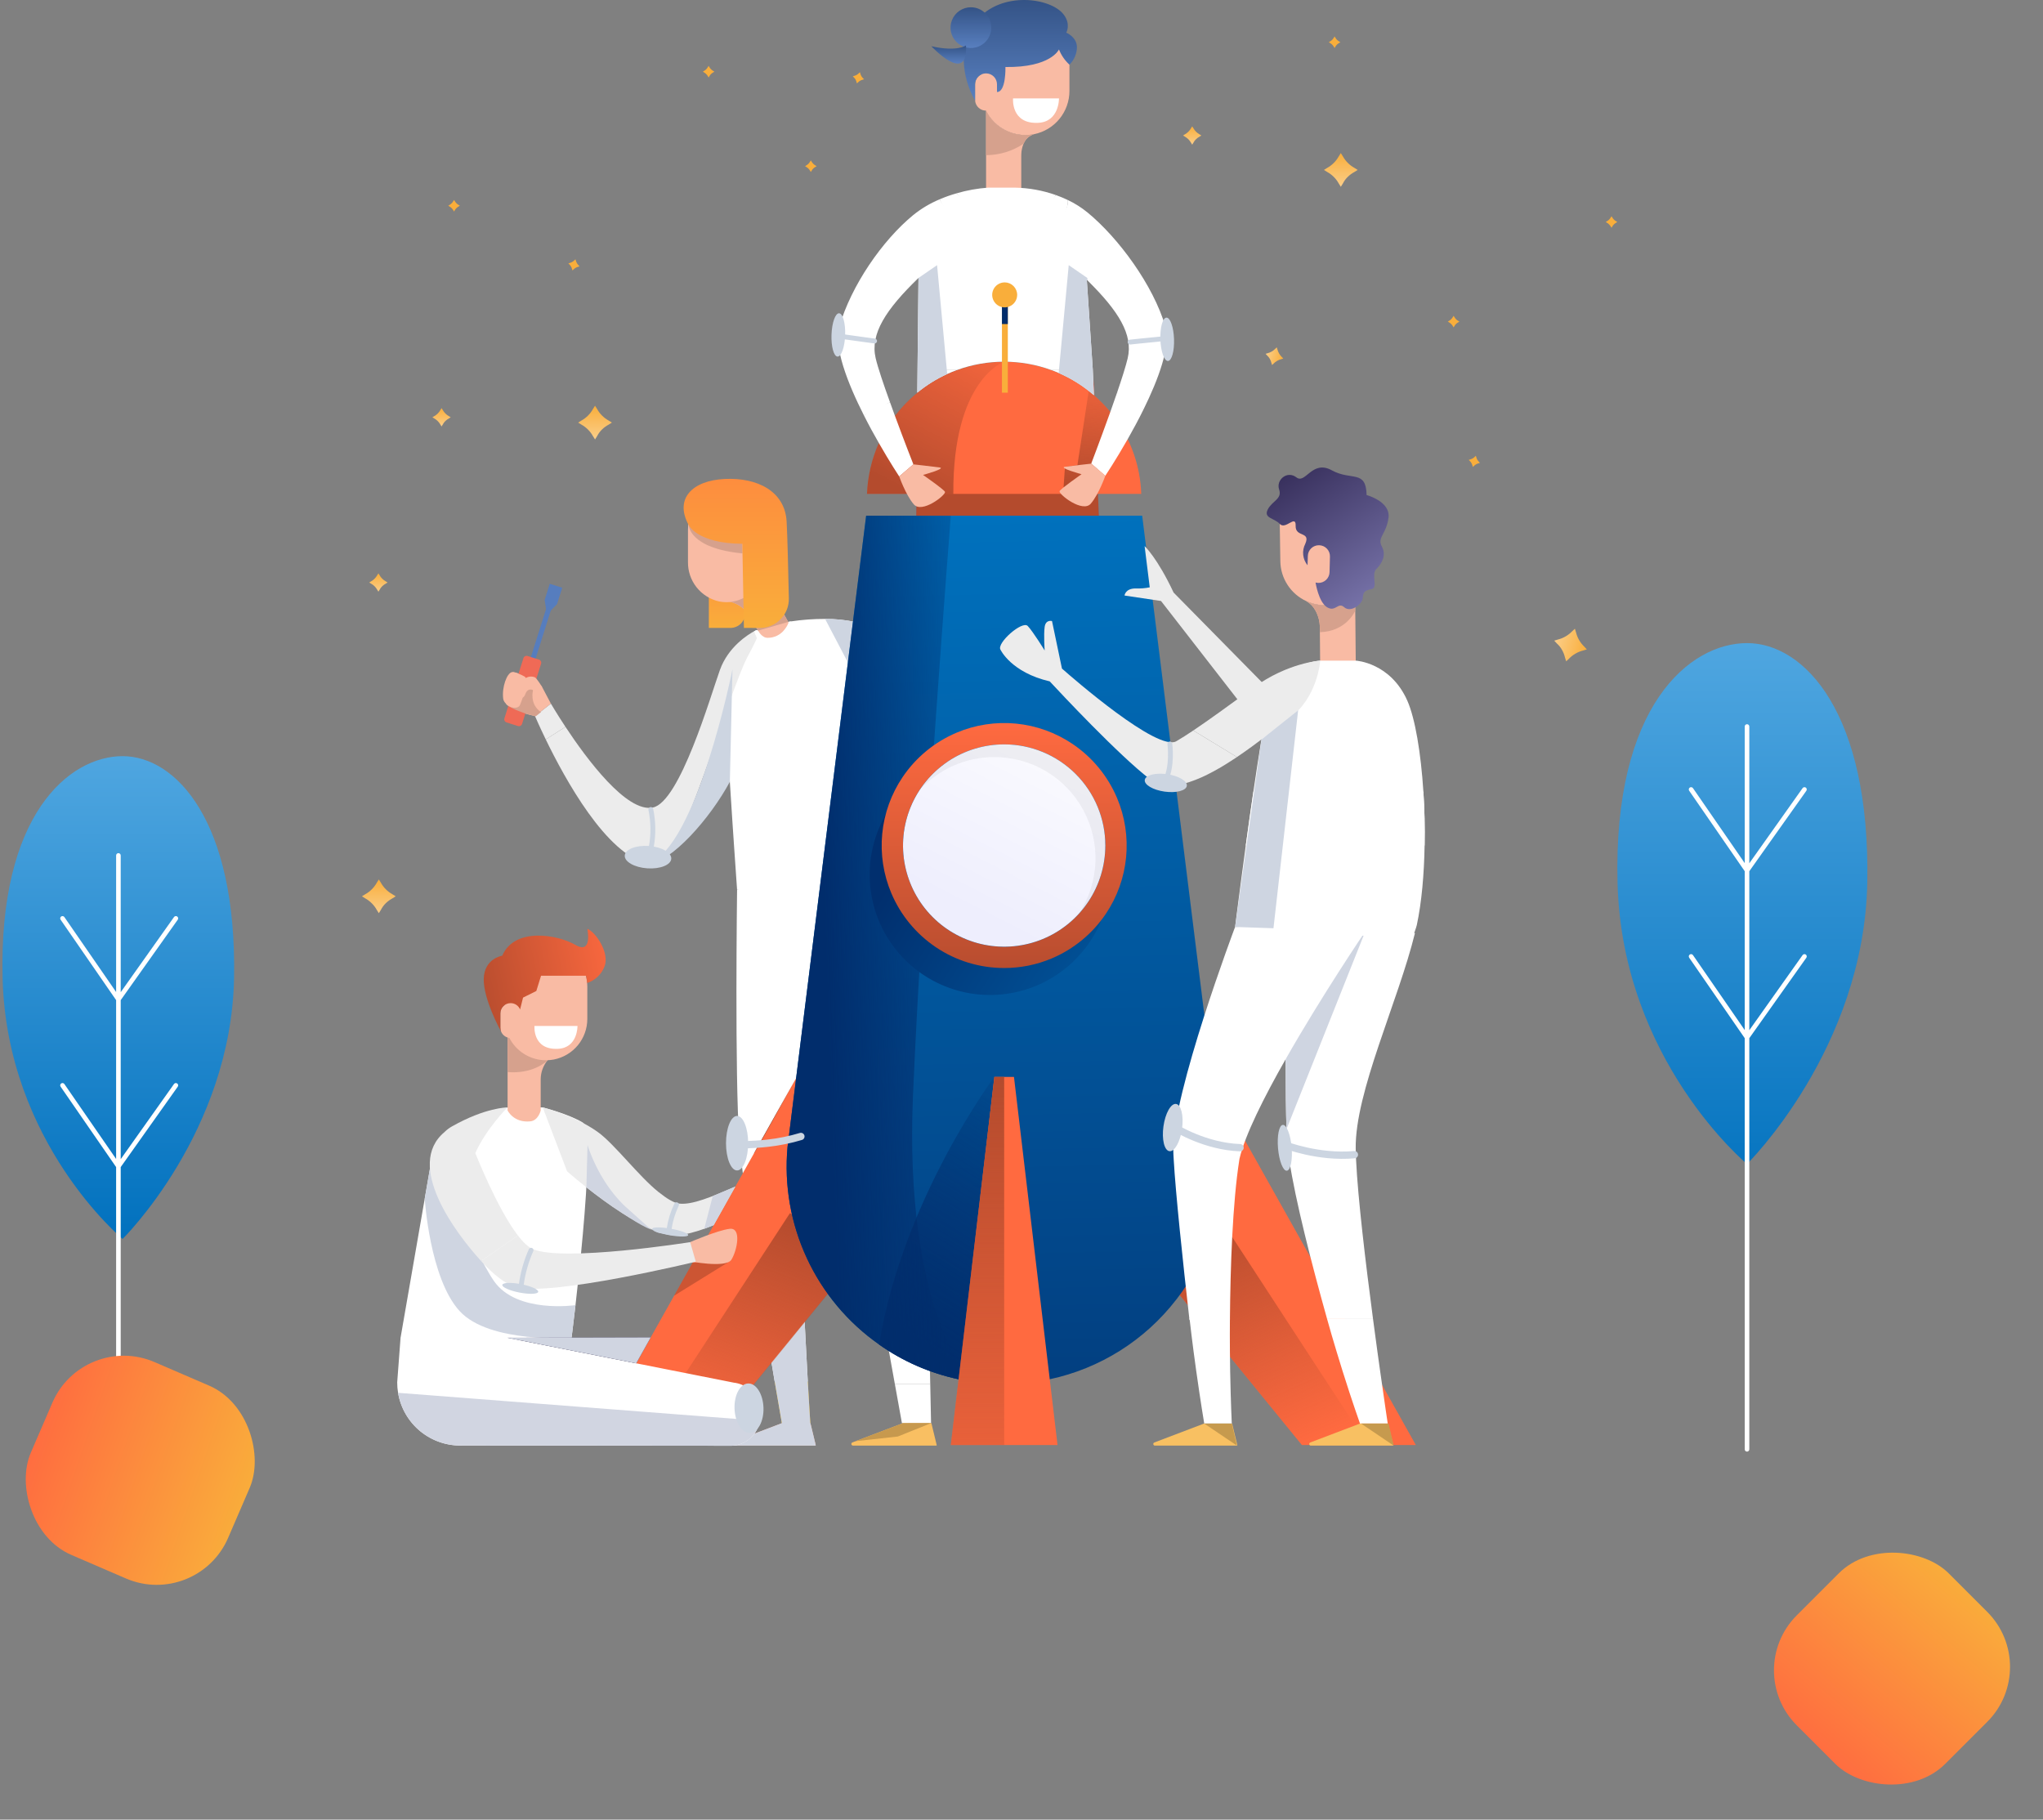 <?xml version="1.0" encoding="UTF-8"?> <svg xmlns="http://www.w3.org/2000/svg" width="841" height="749" viewBox="0 0 841 749" fill="none"><rect x="0" y="0" width="841" height="749" fill="#808080" stroke="none"/><path d="M50.464 509.979C50.464 509.979 2.829 470.452 1.075 402.832C-0.678 335.212 28.546 311.254 50.464 311.254C72.382 311.254 97.538 337.924 96.347 402.604C95.176 466.059 50.464 509.979 50.464 509.979" fill="url(#paint0_linear_107_288)"></path><path d="M455.006 275.492L376.621 273.322L377.612 161.636C382.476 157.641 387.979 154.494 393.89 152.328H432.79C439.203 154.681 445.133 158.181 450.29 162.659L451.24 185.434L451.544 192.875L455.006 275.492Z" fill="#567DBE"></path><path d="M455.006 275.492L376.621 273.322L377.612 161.636C382.476 157.641 387.979 154.494 393.89 152.328H432.79C439.203 154.681 445.133 158.181 450.29 162.659L451.24 185.434L451.544 192.875L455.006 275.492Z" fill="#B44B2D"></path><path d="M469.8 203.294H356.895C357.349 191.488 361.492 180.121 368.74 170.791C375.988 161.461 385.977 154.636 397.304 151.276C408.631 147.916 420.726 148.189 431.889 152.058C443.053 155.926 452.723 163.195 459.542 172.844C465.849 181.781 469.414 192.362 469.8 203.294" fill="#FF6A40"></path><path d="M377.59 161.654L377.697 152.328L377.607 161.636L377.59 161.654Z" fill="#EF6A56"></path><path opacity="0.294" d="M413.348 148.885C413.348 148.885 392.151 156.076 392.438 203.294H356.895C357.444 188.685 363.631 174.858 374.157 164.713C384.683 154.569 398.729 148.896 413.348 148.885" fill="url(#paint1_linear_107_288)"></path><path d="M450.558 162.891C450.468 162.82 450.378 162.731 450.288 162.658L449.857 152.455L450.558 162.891Z" fill="#EF6A56"></path><path d="M459.543 172.844L447.923 203.294L447.581 204.194L445.107 203.294L437.809 200.64L438.4 192.14L443.511 191.494L448.174 160.918C452.526 164.316 456.357 168.334 459.543 172.844" fill="url(#paint2_linear_107_288)"></path><path d="M470.715 168.558C468.582 172.898 466.322 177.059 464.206 180.788C459.219 189.539 455.005 195.834 455.005 195.834L451.544 192.875L449.194 190.849C449.194 190.849 450.005 188.75 451.239 185.433C452.746 181.416 454.897 175.587 457.049 169.597C458 166.944 458.951 164.236 459.829 161.654L465.889 163.697L470.715 168.558Z" fill="white"></path><path d="M375.989 191.136L370.161 196.121C370.161 196.121 366.398 190.436 361.773 182.348C359.8 178.926 357.684 175.054 355.639 170.997L359.836 167.987L366.381 165.599C367.045 167.464 367.726 169.329 368.407 171.176C372.245 181.628 375.989 191.136 375.989 191.136Z" fill="white"></path><path d="M470.714 168.558L459.829 161.651C461.802 155.876 463.469 150.64 464.223 147.431C466.5 137.71 460.421 127.992 447.672 115.439C447.581 115.367 447.473 115.259 447.384 115.169L449.86 152.325H432.786C420.226 147.733 406.446 147.733 393.886 152.325H377.696L378.091 114.415C364.605 127.472 358.132 137.442 360.463 147.43C361.378 151.34 363.745 158.333 366.381 165.596L355.638 170.993C348.986 157.851 343.068 142.789 345.506 134.432C350.456 117.431 363.226 98.943 375.975 88.488C379.259 85.844 382.899 83.677 386.788 82.05C386.788 82.05 393.173 95.571 417.83 94.674C436.229 94.012 439.995 86.228 439.583 82.338C442.489 83.719 445.216 85.447 447.706 87.485C460.438 97.939 474.767 117.433 479.734 134.434C482.03 142.324 476.883 156.078 470.714 168.561" fill="white"></path><path d="M379.973 195.495C379.973 195.495 389.634 192.831 386.785 192.425C383.936 192.019 375.985 191.141 375.985 191.141L370.171 196.115C370.171 196.115 372.782 203.611 376.13 207.576C379.478 211.54 389.261 203.868 389.015 202.501C388.865 201.668 379.973 195.495 379.973 195.495Z" fill="#F9BBA4"></path><path d="M393.89 152.328C392.545 152.831 391.217 153.368 389.909 153.961C385.491 155.973 381.356 158.553 377.606 161.636L377.696 152.328H393.89Z" fill="white"></path><path d="M450.289 162.659C445.957 158.903 441.077 155.831 435.817 153.549C434.831 153.1 433.809 152.706 432.786 152.328H449.858V152.454L450.289 162.659Z" fill="white"></path><path d="M445.21 195.208C445.21 195.208 435.549 192.545 438.399 192.138C441.249 191.731 449.198 190.854 449.198 190.854L455.013 195.827C455.013 195.827 452.401 203.323 449.053 207.289C445.706 211.254 435.92 203.581 436.169 202.214C436.319 201.381 445.21 195.208 445.21 195.208" fill="#F9BBA4"></path><path d="M405.915 45.653V77.846C405.915 77.846 411.849 82.312 417.351 82.037C420.621 81.88 420.406 77.846 420.406 77.846V64.314C420.406 64.002 420.406 63.669 420.426 63.375C420.479 61.928 420.791 60.502 421.346 59.164H421.366C421.728 58.235 422.297 57.401 423.031 56.725C423.764 56.05 424.642 55.551 425.598 55.267L425.617 55.247C424.455 55.468 423.275 55.58 422.093 55.58C418.749 55.586 415.469 54.665 412.616 52.92C409.764 51.175 407.451 48.673 405.935 45.693C405.935 45.673 405.915 45.673 405.915 45.653Z" fill="#F9BBA4"></path><path d="M403.945 22.99V37.45C403.946 39.833 404.416 42.192 405.328 44.394C406.241 46.595 407.578 48.594 409.264 50.278C410.949 51.962 412.95 53.298 415.152 54.208C417.354 55.118 419.714 55.586 422.097 55.584C423.278 55.584 424.456 55.471 425.616 55.246C429.735 54.428 433.442 52.208 436.108 48.963C438.773 45.718 440.231 41.65 440.234 37.45V22.99C440.234 18.177 438.322 13.562 434.92 10.16C431.517 6.757 426.902 4.845 422.09 4.845C417.278 4.845 412.662 6.757 409.26 10.16C405.857 13.562 403.945 18.177 403.945 22.99" fill="#F9BBA4"></path><path d="M435.93 40.504H417.021C417.021 40.504 416.057 51.057 427.291 50.565C436.114 50.178 435.93 40.504 435.93 40.504Z" fill="white"></path><path d="M410.409 34.712V41.035C410.411 42.226 409.94 43.369 409.1 44.214C408.26 45.058 407.119 45.534 405.928 45.537H405.892C404.775 45.54 403.697 45.127 402.868 44.378C402.04 43.63 401.519 42.599 401.408 41.488C401.393 41.337 401.386 41.184 401.389 41.032V34.712C401.389 34.12 401.505 33.535 401.731 32.988C401.957 32.442 402.288 31.945 402.707 31.527C403.125 31.108 403.621 30.777 404.168 30.551C404.715 30.325 405.3 30.209 405.892 30.21H405.928C407.119 30.213 408.26 30.689 409.1 31.533C409.94 32.377 410.411 33.521 410.409 34.712Z" fill="#F9BBA4"></path><path d="M443.334 19.387C443.288 22.11 442.177 24.707 440.239 26.621C438.34 24.891 436.865 22.747 435.929 20.356C435.929 20.356 432.646 27.838 413.886 27.59C413.886 27.59 414.192 37.872 410.41 37.882V34.71C410.412 33.519 409.942 32.375 409.101 31.531C408.261 30.687 407.12 30.211 405.928 30.208H405.89C405.299 30.207 404.713 30.323 404.167 30.549C403.62 30.775 403.123 31.107 402.705 31.525C402.287 31.943 401.955 32.44 401.729 32.986C401.503 33.533 401.387 34.119 401.388 34.71V41.032C401.385 41.184 401.392 41.337 401.408 41.488C396.053 32.124 394.042 18.133 402.092 8.374C412.118 -3.759 432.53 -1.025 437.862 5.982C440.938 10.007 438.925 13.463 438.925 13.463C438.925 13.463 443.198 15.114 443.33 19.387" fill="url(#paint3_linear_107_288)"></path><path d="M408.057 11.38C408.057 13.039 407.565 14.66 406.644 16.039C405.722 17.418 404.413 18.493 402.88 19.128C401.348 19.763 399.662 19.929 398.035 19.605C396.408 19.282 394.914 18.483 393.741 17.31C392.569 16.137 391.77 14.643 391.446 13.016C391.123 11.39 391.289 9.703 391.924 8.171C392.558 6.639 393.633 5.329 395.012 4.408C396.391 3.486 398.013 2.994 399.671 2.994C401.895 2.994 404.028 3.878 405.601 5.45C407.174 7.023 408.057 9.156 408.057 11.38Z" fill="url(#paint4_linear_107_288)"></path><path d="M397.646 18.698C397.646 18.698 394.085 21.442 383.396 19.044C383.396 19.044 398.534 35.316 397.646 18.698Z" fill="url(#paint5_linear_107_288)"></path><path d="M405.915 45.653V63.865C411.409 63.852 416.778 62.217 421.346 59.165H421.366C421.728 58.236 422.297 57.402 423.031 56.726C423.764 56.051 424.642 55.552 425.598 55.268L425.617 55.248C424.455 55.469 423.275 55.581 422.093 55.581C418.749 55.587 415.469 54.666 412.616 52.92C409.764 51.175 407.451 48.673 405.935 45.693C405.935 45.673 405.915 45.673 405.915 45.653Z" fill="#D6A18D"></path><path d="M417.825 97.383C393.167 98.28 386.789 82.05 386.789 82.05C389.069 81.07 391.411 80.243 393.801 79.575C393.801 79.575 400.239 87.171 415.772 87.171C431.305 87.171 434.598 80.275 434.598 80.275C436.295 80.871 437.959 81.56 439.583 82.337C439.995 86.228 436.224 96.72 417.825 97.384" fill="white"></path><path d="M434.598 80.274C434.598 80.274 431.298 88.972 415.772 88.972C400.246 88.972 393.801 79.575 393.801 79.575L393.818 79.557C398.029 78.334 402.356 77.559 406.73 77.243L417.957 77.243C423.63 77.364 429.247 78.388 434.598 80.274" fill="white"></path><path d="M389.909 153.96C385.491 155.972 381.356 158.553 377.606 161.636L377.696 152.328L378.092 114.419L385.748 109.146L389.763 152.328L389.909 153.96Z" fill="#CED5E1"></path><path d="M450.29 162.659C445.957 158.903 441.077 155.831 435.817 153.549L435.925 152.328L439.942 109.146L447.596 114.419L447.668 115.442C447.577 115.37 447.47 115.262 447.38 115.172L449.855 152.327V152.454L450.29 162.659Z" fill="#CED5E1"></path><path d="M412.451 161.637H414.869V122.067H412.451V161.637Z" fill="#F9AE3B"></path><path d="M412.451 133.387H414.869V123.416H412.451V133.387Z" fill="#012D6C"></path><path d="M418.719 121.381C418.719 122.398 418.417 123.392 417.852 124.238C417.287 125.084 416.484 125.743 415.544 126.132C414.604 126.521 413.57 126.623 412.573 126.425C411.575 126.226 410.659 125.737 409.94 125.017C409.221 124.298 408.731 123.382 408.532 122.384C408.334 121.387 408.436 120.353 408.825 119.413C409.214 118.473 409.873 117.67 410.719 117.105C411.565 116.54 412.559 116.239 413.576 116.239C414.94 116.239 416.248 116.78 417.213 117.745C418.177 118.709 418.719 120.017 418.719 121.381Z" fill="#F9AE3B"></path><path d="M300.69 258.47H291.795V229.308H306.752V252.408C306.752 254.016 306.113 255.558 304.976 256.694C303.839 257.831 302.297 258.47 300.69 258.47" fill="url(#paint6_linear_107_288)"></path><path d="M384.099 366.214L319.985 368.916L303.417 366.214C303.417 366.214 302.877 358.741 302.179 348.353C301.963 345.287 301.749 341.968 301.515 338.507C301.158 333.129 300.78 327.408 300.441 321.812C299.401 305.297 298.541 289.784 298.737 286.754C299.903 269.611 308.134 261.863 310.484 259.984C310.789 259.732 311.004 259.589 311.075 259.533C311.085 259.523 311.097 259.517 311.111 259.515L324.528 255.983C324.882 255.893 325.242 255.827 325.604 255.786C330.251 255.09 334.944 254.747 339.643 254.761C343.775 254.737 347.899 255.152 351.944 255.998L350.115 269.897C350.69 270.887 351.245 271.923 351.783 273.035C354.168 277.988 357.163 285.534 360.355 294.25C371.097 323.641 384.099 366.214 384.099 366.214" fill="white"></path><path d="M333.564 585.82H321.858C321.858 585.82 320.67 579.059 318.895 568.658H332.524C333.116 579.059 333.564 585.82 333.564 585.82Z" fill="#FFC91D"></path><path d="M331.233 544.109C331.683 553.294 332.133 561.773 332.524 568.659H318.895C318.482 566.238 318.053 563.638 317.586 560.858C312.888 532.757 305.768 488.463 304.333 469.131C302.414 443.469 303.419 366.214 303.419 366.214H348.144C348.144 366.214 331.825 441.693 329.924 467.303C328.74 483.331 329.906 516.798 331.233 544.112" fill="white"></path><path d="M383.273 585.802H371.276L368.371 569.716H382.933L383.273 585.802Z" fill="white"></path><path d="M380.673 464.988L382.933 569.72H368.367L350.241 469.131L339.643 366.214H384.099L380.673 464.988Z" fill="white"></path><path d="M232.781 299.199L224.658 304.364C221.86 298.607 220.246 294.77 220.246 294.77L226.774 289.623C226.774 289.623 229.104 293.622 232.781 299.199" fill="#ECECEC"></path><path d="M311.113 259.513L311.077 261.468L311.482 261.553C311.482 261.553 313.818 259.022 307.88 270.051C299.757 285.132 280.667 354.898 270.96 355.742C269.519 355.861 268.069 355.764 266.657 355.455C249.691 351.939 232.492 320.539 224.658 304.363L232.781 299.199C241.533 312.452 257.924 334.522 268.702 332.411C279.891 330.223 292.498 286.448 296.371 275.722C299.815 266.185 307.975 261.181 310.413 259.854C310.773 259.674 311.005 259.567 311.077 259.531C311.086 259.521 311.099 259.515 311.113 259.513" fill="#ECECEC"></path><path d="M371.685 585.821L365.496 588.177L350.862 593.743C350.72 593.806 350.604 593.916 350.533 594.055C350.462 594.194 350.441 594.352 350.474 594.504C350.506 594.657 350.59 594.793 350.71 594.891C350.831 594.989 350.982 595.042 351.138 595.042H385.434C385.458 595.042 385.483 595.037 385.505 595.026C385.527 595.015 385.546 595 385.562 594.981C385.577 594.962 385.588 594.939 385.593 594.915C385.599 594.891 385.599 594.867 385.594 594.843L383.441 585.936C383.433 585.899 383.412 585.867 383.383 585.843C383.354 585.819 383.317 585.807 383.28 585.806H371.754C371.731 585.806 371.708 585.811 371.686 585.821" fill="#F9BF62"></path><path d="M301.519 275.491L300.442 321.812C292.319 336.893 276.455 354.898 266.751 355.741C265.316 355.866 268.09 355.758 266.655 355.454H266.672C286.741 349.429 301.519 275.491 301.519 275.491Z" fill="#CDD5E1"></path><path d="M325.602 255.783L320.151 273.447L318.321 279.347L316.869 275.745L313.551 267.565L310.484 259.979L310.43 259.872L310.413 259.854C310.773 259.674 311.005 259.567 311.077 259.531C311.086 259.521 311.099 259.514 311.113 259.513L311.812 259.333L311.902 259.298L324.455 255.998L324.526 255.98C324.88 255.89 325.239 255.824 325.602 255.783" fill="white"></path><path d="M324.616 256.285C324.209 257.349 323.627 258.337 322.895 259.208C322.877 259.208 322.877 259.225 322.877 259.244C322.057 260.288 321.007 261.128 319.81 261.7C318.613 262.272 317.3 262.561 315.973 262.545C313.534 262.545 312.082 259.586 312.082 259.586L311.902 259.298L307.329 252.106C305.251 248.897 301.199 247.678 298.613 247.229C297.833 247.073 297.041 246.977 296.246 246.943C296.893 246.944 297.54 246.908 298.183 246.835C301.168 246.511 304.025 245.447 306.496 243.741C308.966 242.034 310.972 239.738 312.332 237.061C312.631 236.48 312.895 235.881 313.122 235.268L324.455 255.998L324.491 256.052L324.616 256.285Z" fill="#F9BBA4"></path><path d="M312.08 259.586L311.81 259.333L311.9 259.297L307.328 252.106C305.249 248.895 301.195 247.676 298.612 247.228L298.183 246.835C301.168 246.511 304.025 245.447 306.495 243.741C308.966 242.034 310.972 239.738 312.332 237.061C312.631 236.48 312.894 235.881 313.12 235.268L324.455 255.997L312.08 259.586Z" fill="#D6A18D"></path><path d="M226.766 289.615C226.766 289.615 223.934 284.249 223.124 282.714C222.313 281.179 212.816 276.215 210.726 276.663C208.636 277.11 206.54 282.937 207.138 287.572C207.736 292.207 220.239 294.776 220.239 294.776L226.766 289.615Z" fill="#F9BBA4"></path><path d="M218.798 276.415L216.851 275.796L225.022 249.942L226.97 250.557L218.798 276.415Z" fill="#567DBE"></path><path d="M226.527 251.505L224.816 250.965L224.21 246.932L226.305 240.307L231.438 241.928L229.295 248.696L226.527 251.505Z" fill="#567DBE"></path><path d="M213.202 298.852L208.533 297.376C208.363 297.322 208.204 297.235 208.067 297.12C207.93 297.004 207.817 296.863 207.734 296.704C207.652 296.546 207.601 296.372 207.586 296.194C207.571 296.015 207.591 295.835 207.645 295.665L215.468 270.915C215.522 270.745 215.609 270.586 215.724 270.449C215.839 270.312 215.98 270.199 216.139 270.116C216.298 270.034 216.472 269.983 216.65 269.968C216.828 269.952 217.008 269.972 217.179 270.026L221.847 271.502C222.018 271.556 222.176 271.643 222.313 271.758C222.45 271.873 222.563 272.014 222.646 272.173C222.728 272.332 222.779 272.505 222.794 272.684C222.81 272.862 222.79 273.042 222.736 273.213L214.911 297.967C214.858 298.138 214.771 298.296 214.655 298.434C214.54 298.571 214.399 298.684 214.24 298.766C214.081 298.849 213.908 298.899 213.729 298.915C213.551 298.93 213.371 298.91 213.201 298.856" fill="#EF6A56"></path><path d="M325.602 255.783L333.676 278.755L325.602 255.783Z" fill="#567DBE"></path><path d="M339.643 254.761C343.775 254.738 347.899 255.152 351.944 255.998L350.114 269.896C350.689 270.887 351.244 271.923 351.782 273.035C354.167 277.988 357.162 285.534 360.354 294.25" fill="#CED5E1"></path><path d="M304.946 285.779L305.874 281.829L304.946 285.779Z" fill="black"></path><path d="M219.429 284.061C219.429 284.061 217.793 289.814 222.702 293.138L220.54 294.849L216.553 293.793C216.553 293.793 210.836 291.895 209.552 290.651C208.268 289.406 212.716 280.099 212.716 280.099L220.1 282.153L219.429 284.061Z" fill="#D6A18D"></path><path d="M211.091 276.643C212.825 277.013 214.491 277.651 216.029 278.534C217.971 279.804 214.833 288.471 214.011 290.265C213.189 292.059 209.477 291.39 208.379 289.767C207.282 288.145 211.091 276.643 211.091 276.643Z" fill="#F9BBA4"></path><path d="M223.123 282.715C223.123 282.715 221.012 279.279 220.239 278.83C219.523 278.52 218.733 278.419 217.962 278.538C217.191 278.657 216.468 278.992 215.879 279.503C214.161 280.848 213.787 286.302 213.787 286.302C213.787 286.302 215.207 288.546 216.253 285.706C217.3 282.865 219.429 284.06 219.429 284.06L220.24 285.368L223.123 282.715Z" fill="#F9BBA4"></path><path d="M383.279 585.807L371.685 585.821L352.241 593.219L369.579 591.311L383.279 585.807Z" fill="#C7994E"></path><path d="M335.787 594.84C335.792 594.864 335.792 594.889 335.786 594.913C335.781 594.937 335.77 594.959 335.754 594.978C335.739 594.997 335.719 595.012 335.697 595.022C335.674 595.033 335.65 595.038 335.626 595.037H301.338C301.183 595.038 301.032 594.986 300.911 594.89C300.79 594.794 300.706 594.659 300.672 594.507C300.639 594.356 300.658 594.198 300.727 594.06C300.796 593.921 300.911 593.81 301.051 593.746L321.852 585.822H321.869C321.905 585.822 321.923 585.804 321.941 585.804H333.474C333.483 585.803 333.493 585.804 333.502 585.807C333.511 585.81 333.52 585.815 333.527 585.822C333.552 585.829 333.575 585.843 333.594 585.862C333.613 585.881 333.627 585.904 333.635 585.929L335.787 594.84Z" fill="#F9BBA4"></path><path d="M314.891 218.149V231.334C314.894 233.321 314.55 235.293 313.875 237.161C313.672 237.726 313.437 238.279 313.172 238.817C311.907 241.504 309.91 243.779 307.41 245.382C304.91 246.985 302.009 247.85 299.039 247.878C298.011 247.876 296.985 247.771 295.978 247.565C292.311 246.733 289.041 244.667 286.715 241.713C284.389 238.758 283.15 235.094 283.203 231.334V218.149C283.203 209.01 290.306 201.604 299.039 201.604C301.14 201.608 303.217 202.039 305.146 202.871C307.074 203.704 308.813 204.921 310.256 206.447C313.252 209.604 314.913 213.796 314.891 218.149" fill="#F9BBA4"></path><path d="M283.502 216.139C283.502 216.139 283.574 225.7 305.653 227.794L305.579 223.84L294 215.653L283.502 216.139Z" fill="#D6A18D"></path><path d="M283.5 216.139C283.5 216.139 286.963 223.71 305.579 223.84L306.231 258.47L312.771 258.487C314.362 258.492 315.939 258.178 317.407 257.565C318.875 256.951 320.206 256.05 321.321 254.914C322.435 253.779 323.312 252.431 323.898 250.952C324.484 249.472 324.768 247.89 324.733 246.299C324.495 235.502 324.154 220.577 323.814 214.645C323.106 202.242 311.781 196.501 298.331 197.152C284.881 197.803 277.555 205.34 283.5 216.139Z" fill="url(#paint7_linear_107_288)"></path><path d="M332.542 568.658H332.524" stroke="#3BBA96" stroke-miterlimit="10"></path><path d="M335.788 594.84C335.793 594.864 335.793 594.889 335.787 594.913C335.782 594.937 335.771 594.959 335.755 594.978C335.74 594.997 335.72 595.012 335.698 595.022C335.675 595.033 335.651 595.038 335.627 595.037H301.339C301.184 595.039 301.033 594.987 300.912 594.891C300.791 594.794 300.706 594.659 300.672 594.508C300.639 594.357 300.658 594.199 300.727 594.06C300.796 593.921 300.911 593.811 301.051 593.746L321.852 585.822C321.852 585.822 320.668 579.06 318.893 568.66C318.481 566.239 318.05 563.639 317.585 560.859L331.233 544.108C331.683 553.293 332.134 561.772 332.524 568.658C333.116 579.059 333.565 585.82 333.565 585.82H333.528C333.553 585.828 333.576 585.842 333.595 585.86C333.614 585.879 333.628 585.902 333.636 585.927L335.788 594.84Z" fill="#D0D5E1"></path><path d="M413.366 443.29L356.984 512.494L321.657 555.855L289.917 594.823H243.003L310.341 474.815V474.798L328.023 443.29H413.366Z" fill="#FF6A40"></path><path d="M497.82 443.29L582.831 594.823H535.923L412.469 443.29H497.82Z" fill="#FF6A40"></path><path d="M310.341 474.815V474.798L328.023 443.29C328.023 443.29 310.277 475.304 310.341 474.815Z" fill="black"></path><path d="M500.846 499.402L562.026 593.219L535.919 594.823L469.301 513.052L500.846 499.402Z" fill="url(#paint8_linear_107_288)"></path><path d="M325.151 499.402L263.971 593.219L290.078 594.823L356.696 513.051L325.151 499.402Z" fill="url(#paint9_linear_107_288)"></path><path d="M484.2 534.963C471.266 551.706 452.814 563.32 432.123 567.74C427.922 568.637 423.66 569.225 419.373 569.497C417.382 569.64 415.392 569.712 413.366 569.712C408.76 569.715 404.162 569.362 399.611 568.654C397.925 568.403 396.258 568.099 394.608 567.74C382.84 565.242 371.705 560.373 361.881 553.429C349.001 544.395 338.734 532.122 332.115 517.849C325.496 503.577 322.761 487.811 324.184 472.143L327.717 443.845L356.553 212.26H470.176L499.281 445.907L502.544 472.143C504.624 494.652 498.066 517.11 484.199 534.963" fill="url(#paint10_linear_107_288)"></path><path d="M419.373 569.502C417.382 569.645 415.392 569.717 413.366 569.717C407.061 569.721 400.774 569.059 394.608 567.744C382.84 565.247 371.704 560.378 361.88 553.434C371.654 493.52 409.334 443.29 409.334 443.29C409.334 443.29 416.647 555.962 420.23 564.301C420.876 565.807 420.48 567.583 419.369 569.502" fill="url(#paint11_linear_107_288)"></path><path d="M399.61 568.658C397.925 568.407 396.257 568.102 394.607 567.743C382.84 565.245 371.704 560.376 361.88 553.433C349 544.398 338.732 532.124 332.114 517.851C325.495 503.578 322.76 487.811 324.185 472.143L327.717 443.845L356.554 212.26H391.402C391.402 212.26 379.526 363.488 375.814 451.36C372.122 539.231 399.611 568.659 399.611 568.659" fill="url(#paint12_linear_107_288)"></path><path d="M435.333 594.823H391.397L409.33 443.29H417.4L435.333 594.823Z" fill="#FF6A40"></path><path d="M413.369 443.29V594.823H391.397L409.33 443.29H413.369Z" fill="url(#paint13_linear_107_288)"></path><path d="M457.078 360.028C457.078 369.827 454.173 379.405 448.729 387.552C443.285 395.699 435.548 402.049 426.496 405.798C417.443 409.548 407.482 410.529 397.872 408.617C388.262 406.706 379.435 401.988 372.506 395.059C365.578 388.131 360.86 379.303 358.948 369.693C357.036 360.083 358.018 350.122 361.767 341.07C365.517 332.017 371.867 324.28 380.014 318.837C388.161 313.393 397.739 310.487 407.537 310.487C420.676 310.488 433.277 315.708 442.567 324.998C451.858 334.289 457.078 346.889 457.078 360.028" fill="url(#paint14_linear_107_288)"></path><path d="M413.366 398.458C403.322 398.475 393.503 395.477 385.182 389.852C377.077 384.381 370.733 376.677 366.918 367.674C363.648 359.949 362.361 351.529 363.173 343.18C363.985 334.831 366.87 326.817 371.567 319.867C377.041 311.761 384.747 305.416 393.752 301.6C401.475 298.332 409.893 297.045 418.24 297.857C426.586 298.669 434.598 301.554 441.546 306.25C449.652 311.723 455.997 319.429 459.813 328.434C463.083 336.159 464.37 344.578 463.558 352.926C462.746 361.275 459.861 369.288 455.164 376.237C449.692 384.341 441.988 390.684 432.984 394.498C426.778 397.124 420.105 398.471 413.366 398.458V398.458ZM413.366 306.408C405.068 306.394 396.956 308.87 390.08 313.517C383.386 318.035 378.146 324.399 374.996 331.835C372.297 338.219 371.234 345.176 371.904 352.075C372.574 358.973 374.956 365.595 378.834 371.34C383.352 378.037 389.715 383.28 397.153 386.433C403.536 389.135 410.492 390.199 417.391 389.528C424.289 388.858 430.91 386.473 436.652 382.592C443.347 378.07 448.586 371.704 451.735 364.264C454.436 357.881 455.499 350.924 454.829 344.026C454.159 337.128 451.776 330.506 447.897 324.762C443.379 318.068 437.016 312.828 429.579 309.679C424.45 307.509 418.935 306.397 413.366 306.408V306.408Z" fill="url(#paint15_linear_107_288)"></path><path d="M455.005 348.048C455.005 356.284 452.563 364.335 447.988 371.182C443.412 378.03 436.909 383.367 429.3 386.519C421.691 389.671 413.319 390.495 405.241 388.888C397.164 387.282 389.744 383.316 383.921 377.492C378.097 371.669 374.131 364.249 372.525 356.172C370.918 348.094 371.743 339.722 374.894 332.113C378.046 324.504 383.383 318.001 390.231 313.426C397.079 308.85 405.129 306.408 413.365 306.408C424.408 306.408 435 310.796 442.809 318.605C450.617 326.414 455.005 337.005 455.005 348.048" fill="url(#paint16_linear_107_288)"></path><path opacity="0.05" d="M444.138 376.113C448.26 369.834 450.606 362.558 450.929 355.054C451.252 347.55 449.538 340.098 445.971 333.489C442.403 326.879 437.114 321.358 430.663 317.51C424.213 313.662 416.842 311.63 409.331 311.631C403.537 311.621 397.805 312.825 392.505 315.166C387.205 317.506 382.454 320.931 378.558 325.219C381.71 320.415 385.822 316.316 390.636 313.179C395.449 310.042 400.86 307.935 406.528 306.991C412.195 306.047 417.997 306.286 423.567 307.694C429.138 309.101 434.357 311.646 438.896 315.169C443.435 318.691 447.196 323.115 449.942 328.162C452.688 333.209 454.36 338.77 454.852 344.494C455.345 350.218 454.647 355.983 452.803 361.425C450.959 366.866 448.009 371.867 444.138 376.113" fill="black"></path><path d="M223.421 455.842C223.421 455.842 234.356 458.617 239.946 462.121C246.141 466.005 235.282 550.674 235.282 550.674L176.683 553.376L164.887 550.674L178.499 472.321L208.895 455.842H223.421Z" fill="white"></path><path d="M302.692 488.427L293.788 504.297C289.773 506.015 285.598 507.33 281.324 508.225C280.442 508.392 279.549 508.5 278.653 508.548C272.718 508.799 264.235 504.567 256.201 499.402L261.143 493.639L271.086 490.667C274.439 493.357 277.434 495.205 279.675 495.44C284.967 496.012 292.94 492.677 302.692 488.427Z" fill="#ECECEC"></path><path d="M271.086 490.668L262.945 495.44L256.202 499.402C250.715 495.891 245.461 491.96 241.39 488.732C236.601 484.95 233.445 482.151 233.445 482.151L223.421 455.842C223.421 455.842 236.584 459.125 246.141 466.01C252.884 470.852 263.07 484.303 271.084 490.668" fill="#ECECEC"></path><path d="M235.282 550.674C235.282 550.674 201.533 553.13 189.204 539.677C176.875 526.224 174.838 493.393 174.838 493.393L178.499 472.322C178.499 472.322 193.998 513.9 203.369 527.351C212.74 540.802 236.9 537.233 236.9 537.233L235.282 550.674Z" fill="#CFD5E1"></path><path d="M312.941 581.319V582.879C312.942 583.528 312.888 584.176 312.78 584.816C312.335 587.6 310.943 590.144 308.839 592.019C306.734 593.895 304.047 594.986 301.231 595.11L190.585 595.002C184.252 595.272 178.04 593.217 173.118 589.223C168.197 585.229 164.906 579.573 163.866 573.321C163.627 571.911 163.507 570.483 163.506 569.053L164.887 550.672H208.894L302.088 569.144C304.238 569.384 306.283 570.202 308.006 571.511C309.539 572.645 310.784 574.124 311.641 575.827C312.498 577.531 312.942 579.413 312.937 581.32" fill="white"></path><path d="M267.858 550.528L261.887 561.181L208.896 550.672L267.858 550.528Z" fill="#4A436C"></path><path d="M213.199 508.565L198.028 519.055C187.482 507.508 166.566 479.604 183.018 465.957C183.09 465.874 183.168 465.796 183.251 465.724C184.107 464.917 185.059 464.219 186.085 463.643C199.802 455.896 208.661 455.842 208.895 455.842C208.895 455.842 200.036 464.737 195.658 474.654C195.711 474.779 204.662 497.483 213.196 508.565" fill="#ECECEC"></path><path d="M227.652 434.323C226.81 434.88 226.07 435.577 225.464 436.385C225.447 436.422 225.411 436.44 225.393 436.475L225.339 436.53C223.593 438.69 222.62 441.374 222.578 444.151V457.098C222.578 457.098 221.646 461.241 218.291 461.582C211.423 462.281 208.948 457.098 208.948 457.098V425.967C210.529 428.613 212.77 430.803 215.451 432.325C218.132 433.846 221.162 434.646 224.244 434.646C224.801 434.646 225.357 434.609 225.894 434.556C226.486 434.502 227.078 434.431 227.652 434.323Z" fill="#F9BBA4"></path><path d="M225.895 434.556C225.662 435.547 225.501 436.224 225.465 436.385C225.455 436.395 225.449 436.408 225.448 436.422L225.394 436.475L225.341 436.53C224.569 437.283 219.118 442.107 208.952 441.302V425.967C210.533 428.612 212.774 430.802 215.454 432.324C218.134 433.845 221.164 434.645 224.246 434.646C224.801 434.646 225.358 434.609 225.895 434.556Z" fill="#D6A18D"></path><path d="M241.765 405.913V419.452C241.758 423.384 240.389 427.191 237.892 430.228C235.395 433.265 231.924 435.343 228.068 436.111C228.051 436.112 228.034 436.118 228.019 436.126C226.95 436.325 225.865 436.427 224.777 436.431C221.841 436.431 218.955 435.671 216.401 434.224C213.846 432.777 211.709 430.693 210.2 428.175C209.991 427.839 209.798 427.485 209.622 427.133C209.338 426.581 209.086 426.013 208.868 425.433C208.145 423.522 207.775 421.495 207.777 419.452V405.913C207.81 401.427 209.615 397.136 212.798 393.976C215.982 390.815 220.286 389.042 224.771 389.042C229.257 389.042 233.561 390.815 236.745 393.976C239.928 397.136 241.733 401.427 241.765 405.913" fill="#F9BBA4"></path><path d="M237.725 422.307H220.018C220.018 422.307 219.118 432.188 229.636 431.728C237.898 431.366 237.725 422.307 237.725 422.307Z" fill="white"></path><path d="M214.418 417.124V423.058C214.417 424.173 213.974 425.242 213.186 426.03C212.397 426.818 211.328 427.261 210.214 427.262H210.184C209.361 427.26 208.557 427.017 207.87 426.564C207.183 426.111 206.644 425.466 206.319 424.711C206.318 424.698 206.312 424.687 206.303 424.679C206.089 424.166 205.979 423.615 205.981 423.059V417.124C205.981 416.572 206.089 416.025 206.3 415.515C206.511 415.005 206.82 414.541 207.211 414.151C207.601 413.761 208.065 413.451 208.575 413.24C209.085 413.029 209.632 412.921 210.184 412.922H210.214C211.046 412.92 211.859 413.166 212.551 413.629C213.242 414.092 213.78 414.75 214.095 415.52C214.307 416.028 214.417 416.573 214.416 417.124" fill="#F9BBA4"></path><path d="M248.855 397.812C248.245 399.406 247.287 400.844 246.053 402.023C244.818 403.202 243.338 404.092 241.717 404.628C241.616 403.619 241.45 402.617 241.221 401.629H222.723L220.782 407.917L215.313 410.644L214.093 415.52C213.778 414.75 213.24 414.091 212.549 413.628C211.857 413.165 211.044 412.919 210.212 412.921H210.18C209.628 412.92 209.081 413.028 208.571 413.239C208.061 413.45 207.597 413.76 207.207 414.15C206.817 414.541 206.507 415.004 206.296 415.514C206.085 416.025 205.977 416.571 205.978 417.123V423.057C205.976 423.614 206.085 424.165 206.299 424.678C205.869 423.908 199.004 411.318 199.131 403.028C199.277 394.474 206.751 393.401 206.751 393.401C211.835 381.514 229.608 384.723 236.827 388.926C244.046 393.13 241.766 382.318 241.766 382.318C245.391 383.777 251.005 392.343 248.855 397.812Z" fill="url(#paint17_linear_107_288)"></path><path d="M265.659 504.033C271.66 509.743 275.234 507.11 274.445 507.145C268.51 507.396 264.235 504.567 256.201 499.401C250.714 495.884 245.46 491.96 241.389 488.731L241.855 471.301C241.855 471.301 245.905 485.453 256.877 496.158" fill="#D0D5E1"></path><path d="M293.392 492.328L289.914 505.79L293.786 504.297L302.693 488.427L293.392 492.328Z" fill="#D0D5E1"></path><path d="M267.858 550.528L261.887 561.181L208.896 550.672L267.858 550.528Z" fill="#D0D5E1"></path><path d="M312.78 584.816C312.336 587.6 310.943 590.145 308.839 592.021C306.735 593.897 304.047 594.989 301.231 595.112L190.585 595.004C184.252 595.274 178.039 593.219 173.117 589.224C168.195 585.23 164.905 579.574 163.865 573.321L312.78 584.816Z" fill="#D1D5E1"></path><path opacity="0.2" d="M299.808 519.538L277.487 533.354L285.175 519.65L299.808 519.538Z" fill="black"></path><path d="M284.037 511.313C284.037 511.313 295.351 506.404 300.386 505.816C305.422 505.228 303.373 514.901 301.067 518.546C298.761 522.191 283.277 519.056 283.277 519.056L284.037 511.313Z" fill="#F9BBA4"></path><path d="M286.423 519.352C286.423 519.352 226.792 533.797 212.374 529.816C208.015 528.613 202.959 524.471 198.027 519.056L213.199 508.565C215.278 511.272 217.341 513.281 219.242 514.124C231.723 519.612 284.112 511.301 284.112 511.301L286.423 519.352Z" fill="#ECECEC"></path><path d="M558.222 477.407C558.148 475.76 558.104 474.245 558.075 472.866C557.733 449.532 575.583 412.225 582.465 384.074L562.024 383.376L553.378 383.093L530.474 382.305C529.954 386.467 529.612 395.132 529.434 405.492C529.24 414.975 529.181 425.888 529.21 436.036V436.05C529.225 447.733 529.373 458.404 529.582 464.81C529.642 466.668 529.716 468.169 529.775 469.222C529.939 471.585 530.251 474.351 530.711 477.412H530.718C533.244 494.22 539.948 520.274 546.216 542.635H565.167C562.132 519.668 558.954 493.031 558.226 477.405L558.222 477.407Z" fill="white"></path><path d="M529.21 436.035V436.053C529.225 447.733 529.373 458.405 529.582 464.81L562.028 383.375L529.434 405.492C529.24 414.975 529.181 425.883 529.21 436.035Z" fill="#CFD5E1"></path><path d="M553.374 383.091L530.48 382.306L508.422 381.56C508.422 381.56 482.549 450.151 482.985 473.318C483.003 474.462 483.057 475.825 483.165 477.407C483.909 490.688 486.889 519.188 489.648 543.337H506.297C506.477 521.424 507.387 495.086 510.169 477.407C510.187 477.243 510.224 477.098 510.242 476.956C512.513 467.181 520.327 451.646 529.211 436.037C544.09 409.835 562.023 383.377 562.023 383.377L553.374 383.091Z" fill="white"></path><path d="M467.448 242.22C469.407 242.301 471.369 242.147 473.292 241.763L471.177 224.789C471.177 224.789 476.362 229.527 483.12 243.924L527.182 288.667L516.974 297.643L477.931 247.382L462.906 245.135C462.906 245.135 463.209 242.221 467.448 242.221" fill="#ECECEC"></path><path d="M495.651 585.978L475.149 593.778C475.008 593.839 474.894 593.948 474.824 594.084C474.754 594.221 474.733 594.377 474.764 594.527C474.796 594.677 474.878 594.812 474.998 594.908C475.117 595.005 475.266 595.057 475.419 595.057H509.186C509.211 595.057 509.235 595.052 509.257 595.042C509.278 595.031 509.298 595.016 509.313 594.997C509.328 594.978 509.339 594.956 509.344 594.933C509.35 594.909 509.35 594.885 509.345 594.861L507.224 586.091C507.216 586.055 507.196 586.023 507.168 585.999C507.139 585.976 507.103 585.963 507.066 585.963H495.72C495.697 585.964 495.675 585.968 495.654 585.978" fill="#F8C062"></path><path d="M559.835 585.978L539.333 593.778C539.193 593.839 539.078 593.948 539.008 594.084C538.938 594.221 538.917 594.377 538.949 594.527C538.981 594.677 539.063 594.812 539.182 594.908C539.301 595.005 539.45 595.057 539.603 595.057H573.371C573.395 595.057 573.419 595.052 573.441 595.042C573.463 595.031 573.482 595.016 573.498 594.997C573.513 594.978 573.524 594.956 573.529 594.933C573.535 594.909 573.535 594.885 573.529 594.861L571.409 586.091C571.401 586.055 571.381 586.023 571.352 585.999C571.323 585.976 571.287 585.963 571.25 585.963H559.904C559.882 585.964 559.859 585.968 559.839 585.978" fill="#F8C062"></path><path d="M558.17 280.711H543.504C543.504 280.711 543.397 266.041 543.324 260.231C543.324 259.443 543.306 258.797 543.306 258.403C543.324 255.864 542.674 253.365 541.421 251.156L541.404 251.139C540.57 249.627 539.336 248.374 537.837 247.517C537.827 247.507 537.821 247.495 537.819 247.481C540.296 248.625 543.001 249.19 545.728 249.131C550.192 249.077 554.48 247.386 557.779 244.379L557.886 251.409L557.939 255.569L558.17 280.711Z" fill="#F9BBA4"></path><path d="M537.819 247.48C541.084 248.967 544.714 249.466 548.259 248.915C551.805 248.363 555.111 246.785 557.77 244.376C559.717 242.623 561.265 240.473 562.31 238.072C563.356 235.67 563.875 233.073 563.832 230.454L563.605 215.821C563.599 215.256 563.555 214.676 563.494 214.116C562.986 209.411 560.683 205.083 557.066 202.033C553.448 198.982 548.794 197.444 544.071 197.737C539.348 198.03 534.92 200.133 531.708 203.607C528.495 207.081 526.746 211.661 526.823 216.392L527.05 231.024C527.102 234.506 528.142 237.9 530.049 240.814C531.955 243.727 534.65 246.038 537.819 247.48Z" fill="#F9BBA4"></path><path d="M557.887 251.408H557.87C557.87 251.408 554.338 259.926 543.327 260.232C543.327 259.443 543.309 258.798 543.309 258.403C543.326 255.864 542.675 253.365 541.422 251.156L541.405 251.138C540.571 249.626 539.337 248.373 537.837 247.516C537.827 247.506 537.821 247.494 537.82 247.48C540.296 248.624 543.001 249.189 545.728 249.13C550.192 249.077 554.48 247.386 557.779 244.379L557.887 251.408Z" fill="#D6A18D"></path><path d="M526.84 215.674C529.2 218.234 533.503 211.556 533.354 216.433C533.188 221.33 539.669 218.566 537.302 223.883C536.588 225.283 536.297 226.861 536.466 228.424C536.634 229.987 537.255 231.466 538.252 232.682L538.368 228.849C538.382 228.253 538.514 227.665 538.756 227.12C538.998 226.575 539.346 226.083 539.779 225.673C540.212 225.263 540.722 224.942 541.279 224.73C541.837 224.518 542.431 224.418 543.027 224.437H543.063C544.269 224.472 545.411 224.985 546.238 225.862C547.066 226.739 547.511 227.909 547.476 229.115L547.309 235.529C547.292 236.126 547.157 236.713 546.912 237.258C546.668 237.803 546.319 238.294 545.884 238.704C545.45 239.113 544.939 239.434 544.381 239.646C543.823 239.858 543.229 239.959 542.632 239.941H542.595C542.245 239.926 541.897 239.878 541.556 239.797C541.556 239.797 542.763 247.827 546.302 249.966C549.838 252.088 550.77 247.632 553.362 249.966C555.973 252.315 560.809 248.781 560.979 246.132C561.149 243.483 561.987 243.002 564.671 242.491C567.355 241.964 564.368 236.475 566.527 234.286C568.705 232.114 570.849 228.729 568.828 224.946C566.831 221.177 570.606 220.074 571.568 213.246C572.552 206.4 562.563 203.781 562.563 203.781C562.331 193.169 556.334 198.057 548.212 193.579C540.074 189.121 537.456 199.417 533.67 196.501C529.88 193.565 525.205 197.524 526.551 201.49C527.896 205.457 523.637 206.155 521.852 209.765C520.085 213.373 524.463 213.139 526.84 215.678" fill="url(#paint18_linear_107_288)"></path><path d="M491.215 300.686C488.761 302.34 486.455 303.794 484.256 305.099C476.592 309.629 441.52 279.056 437.153 275.203L433.061 255.642C433.061 255.642 430.484 254.886 430.034 258.065C429.583 261.245 430.034 267.756 430.034 267.756C430.034 267.756 425.321 260.074 423.078 257.683C420.835 255.291 410.077 264.819 411.863 267.45C411.863 267.45 416.22 276.781 432.124 280.475C436.256 284.929 460.495 310.883 473.499 320.833C481.948 327.302 496.412 320.217 509.185 311.623L491.215 300.686Z" fill="#ECECEC"></path><path d="M586.436 348.048C586.239 359.844 585.235 371.397 583.226 380.794C582.993 381.87 581.86 384.764 581.573 385.877L553.368 384.886L530.486 384.998L508.428 381.565C508.428 381.565 510.33 366.322 512.821 348.048C513.812 340.857 514.866 333.2 515.96 325.829C518.076 311.286 520.228 297.819 521.806 291.161C526.199 272.533 543.45 271.941 543.45 271.941H558.156C558.156 271.941 572.377 272.694 579.335 288.439C582.545 295.72 584.912 309.887 585.935 325.829C586.401 333.02 586.598 340.588 586.437 348.048" fill="white"></path><path d="M491.215 300.687L509.185 311.625C517.942 305.737 525.901 299.179 530.589 295.777C542.541 287.15 543.453 271.942 543.453 271.942C543.453 271.942 530.281 272.687 516.052 282.99C505.66 290.511 497.847 296.255 491.215 300.687Z" fill="#ECECEC"></path><path d="M586.436 348.048H512.821C513.812 340.857 514.866 333.199 515.96 325.829H585.934C586.4 333.02 586.597 340.588 586.436 348.048" fill="white"></path><path d="M519.285 304.381L534.38 292.398L524.224 382.094L508.424 381.56L519.285 304.381Z" fill="#CED5E1"></path><path d="M568.122 564.304C567.762 561.762 567.394 559.043 566.993 556.219C566.413 551.937 565.789 547.36 565.164 542.634H546.214C547.537 547.375 548.859 551.937 550.168 556.219C551.015 559.058 551.847 561.762 552.65 564.304C556.708 577.221 559.844 585.974 559.844 585.974H571.258C571.258 585.974 569.935 577.176 568.122 564.304Z" fill="white"></path><path d="M506.292 556.219C506.262 551.954 506.248 547.377 506.292 542.634H489.66C490.195 547.346 490.775 551.924 491.324 556.219C491.696 559.058 492.068 561.762 492.425 564.304C494.226 577.116 495.724 585.975 495.724 585.975L507.064 585.96C507.064 585.96 506.633 577.236 506.395 564.304C506.35 561.762 506.321 559.058 506.292 556.219" fill="white"></path><path d="M495.717 585.963L509.188 595.058L507.063 585.963H495.717Z" fill="#C69A4E"></path><path d="M560.257 585.963L573.728 595.058L571.603 585.963H560.257Z" fill="#C69A4E"></path><path d="M71.625 446.212L49.692 477.137V411.679L73.168 378.579C73.24 378.478 73.291 378.363 73.318 378.242C73.346 378.121 73.349 377.996 73.328 377.873C73.308 377.751 73.263 377.634 73.197 377.528C73.13 377.423 73.044 377.332 72.943 377.261C72.841 377.189 72.727 377.138 72.606 377.11C72.485 377.083 72.359 377.079 72.237 377.1C72.115 377.121 71.998 377.166 71.892 377.232C71.787 377.298 71.696 377.384 71.625 377.486L49.692 408.41V352.122C49.692 351.871 49.592 351.631 49.415 351.454C49.238 351.276 48.997 351.177 48.746 351.177C48.496 351.177 48.255 351.276 48.078 351.454C47.901 351.631 47.801 351.871 47.801 352.122V408.343L26.505 377.494C26.362 377.287 26.143 377.146 25.896 377.101C25.649 377.055 25.395 377.11 25.188 377.253C24.981 377.396 24.84 377.615 24.795 377.862C24.75 378.108 24.804 378.363 24.947 378.57L47.8 411.674V477.07L26.505 446.222C26.362 446.015 26.143 445.874 25.897 445.829C25.65 445.783 25.395 445.838 25.188 445.981C24.982 446.123 24.84 446.342 24.795 446.589C24.75 446.836 24.805 447.091 24.947 447.297L47.8 480.401V595.065C47.8 595.316 47.9 595.557 48.077 595.734C48.254 595.911 48.495 596.011 48.745 596.011C48.996 596.011 49.237 595.911 49.414 595.734C49.591 595.557 49.691 595.316 49.691 595.065V480.406L73.167 447.306C73.239 447.205 73.29 447.09 73.318 446.969C73.345 446.848 73.349 446.723 73.328 446.6C73.307 446.478 73.262 446.361 73.196 446.255C73.13 446.15 73.044 446.059 72.942 445.987C72.841 445.916 72.727 445.864 72.605 445.837C72.484 445.809 72.359 445.806 72.237 445.827C72.114 445.847 71.997 445.892 71.892 445.958C71.787 446.024 71.695 446.111 71.624 446.212" fill="white"></path><path d="M719.156 479.147C719.156 479.147 667.757 436.494 665.865 363.536C663.972 290.577 695.506 264.718 719.156 264.718C742.806 264.718 769.95 293.496 768.664 363.287C767.403 431.756 719.156 479.147 719.156 479.147Z" fill="url(#paint19_linear_107_288)"></path><path d="M742.035 393.144L720.102 424.069V358.611L743.578 325.51C743.65 325.409 743.701 325.294 743.729 325.173C743.756 325.052 743.759 324.926 743.739 324.804C743.718 324.682 743.673 324.565 743.607 324.459C743.541 324.354 743.454 324.263 743.353 324.192C743.252 324.12 743.137 324.069 743.016 324.041C742.895 324.014 742.77 324.01 742.647 324.031C742.525 324.052 742.408 324.097 742.303 324.163C742.198 324.229 742.106 324.315 742.035 324.417L720.102 355.341V299.054C720.102 298.803 720.002 298.563 719.825 298.386C719.648 298.208 719.407 298.109 719.157 298.109C718.906 298.109 718.665 298.208 718.488 298.386C718.311 298.563 718.211 298.803 718.211 299.054V355.275L696.915 324.426C696.772 324.219 696.553 324.078 696.306 324.033C696.059 323.987 695.805 324.042 695.598 324.185C695.392 324.328 695.25 324.546 695.205 324.793C695.16 325.04 695.215 325.295 695.357 325.502L718.21 358.606V424.003L696.915 393.153C696.844 393.051 696.754 392.963 696.65 392.896C696.546 392.828 696.429 392.782 696.307 392.76C696.185 392.737 696.059 392.739 695.938 392.765C695.816 392.791 695.701 392.841 695.599 392.912C695.496 392.982 695.409 393.072 695.341 393.177C695.274 393.281 695.228 393.398 695.205 393.52C695.183 393.642 695.185 393.768 695.211 393.889C695.237 394.011 695.287 394.126 695.357 394.228L718.21 427.333V596.58C718.21 596.831 718.31 597.071 718.487 597.249C718.664 597.426 718.905 597.526 719.156 597.526C719.406 597.526 719.647 597.426 719.824 597.249C720.002 597.071 720.101 596.831 720.101 596.58V427.338L743.577 394.238C743.649 394.137 743.7 394.022 743.728 393.901C743.755 393.78 743.759 393.655 743.738 393.532C743.717 393.41 743.672 393.292 743.606 393.187C743.54 393.082 743.454 392.991 743.353 392.919C743.251 392.847 743.137 392.796 743.016 392.769C742.894 392.741 742.769 392.738 742.647 392.758C742.524 392.779 742.407 392.824 742.302 392.89C742.197 392.956 742.106 393.043 742.034 393.144" fill="white"></path><path d="M303.418 481.791C305.936 481.791 307.978 476.767 307.978 470.57C307.978 464.372 305.936 459.348 303.418 459.348C300.901 459.348 298.859 464.372 298.859 470.57C298.859 476.767 300.901 481.791 303.418 481.791Z" fill="#CCD5E1"></path><path d="M484.125 454.413C482.015 454.116 479.693 458.229 478.938 463.6C478.184 468.97 479.282 473.564 481.392 473.861C483.502 474.157 485.824 470.044 486.579 464.673C487.333 459.303 486.235 454.709 484.125 454.413Z" fill="#CCD5E1"></path><path d="M308.684 589.798C311.975 589.683 314.483 585.039 314.287 579.426C314.091 573.813 311.265 569.355 307.974 569.47C304.683 569.585 302.175 574.229 302.371 579.842C302.567 585.455 305.393 589.913 308.684 589.798Z" fill="#CCD5E1"></path><path d="M528.072 463.034C526.528 463.169 525.646 467.502 526.102 472.711C526.558 477.92 528.179 482.034 529.722 481.899C531.266 481.764 532.148 477.431 531.692 472.222C531.237 467.013 529.616 462.899 528.072 463.034Z" fill="#CCD5E1"></path><path d="M483.979 464.32C483.979 464.32 496.138 471.923 510.469 472.419" stroke="#CCD5E1" stroke-width="3" stroke-linecap="round"></path><path d="M302.264 471.161C302.264 471.161 304.065 471.261 307.245 471.185C309.41 471.136 312.538 470.975 316.086 470.568C320.696 470.059 325.251 469.13 329.692 467.794" stroke="#CCD5E1" stroke-width="3" stroke-linecap="round"></path><path d="M528.897 471.264C528.897 471.264 542.744 476.665 557.543 475.29" stroke="#CCD5E1" stroke-width="3" stroke-linecap="round"></path><path d="M276.328 353.499C276.507 350.958 272.365 348.597 267.079 348.226C261.792 347.855 257.361 349.615 257.183 352.156C257.005 354.698 261.146 357.059 266.433 357.43C271.72 357.801 276.15 356.041 276.328 353.499Z" fill="#CCD5E1"></path><path d="M267.915 333.212C268.954 338.24 269.026 343.42 268.126 348.474" stroke="#CCD5E1" stroke-width="2.001" stroke-linecap="round"></path><path d="M488.555 323.475C488.834 321.492 485.185 319.34 480.406 318.669C475.627 317.998 471.527 319.061 471.248 321.044C470.97 323.027 474.618 325.179 479.397 325.85C484.177 326.521 488.277 325.458 488.555 323.475Z" fill="#CCD5E1"></path><path d="M481.566 306.24C481.706 307.369 481.786 308.506 481.806 309.644C481.84 311.109 481.788 312.575 481.65 314.034C481.464 316.1 481.019 318.133 480.324 320.087" stroke="#CCD5E1" stroke-width="2" stroke-linecap="round"></path><path d="M221.551 531.759C221.736 530.805 218.581 529.389 214.503 528.596C210.425 527.804 206.969 527.934 206.784 528.888C206.599 529.842 209.754 531.258 213.832 532.051C217.909 532.843 221.365 532.713 221.551 531.759Z" fill="#CCD5E1"></path><path d="M218.606 514.636C216.614 519.118 215.265 523.859 214.597 528.717" stroke="#CCD5E1" stroke-width="2" stroke-linecap="round"></path><path d="M283.291 508.422C283.422 507.679 280.212 506.491 276.121 505.767C272.03 505.044 268.607 505.06 268.475 505.803C268.344 506.546 271.554 507.735 275.645 508.458C279.736 509.181 283.159 509.165 283.291 508.422Z" fill="#CCD5E1"></path><path d="M278.496 495.902C276.989 499.043 275.96 502.393 275.445 505.839" stroke="#CCD5E1" stroke-width="2" stroke-linecap="round"></path><path d="M480.169 130.742C478.617 130.796 477.499 134.833 477.671 139.759C477.843 144.685 479.24 148.634 480.792 148.58C482.344 148.526 483.462 144.489 483.29 139.563C483.118 134.637 481.721 130.688 480.169 130.742Z" fill="#CCD5E1"></path><path d="M465.208 140.818C465.208 140.818 471.184 140.161 478.347 139.484" stroke="#CCD5E1" stroke-width="2" stroke-linecap="round"></path><path d="M344.783 146.782C346.334 146.836 347.732 142.889 347.904 137.965C348.077 133.041 346.959 129.005 345.408 128.951C343.857 128.897 342.46 132.844 342.287 137.768C342.115 142.692 343.232 146.728 344.783 146.782Z" fill="#CCD5E1"></path><path d="M360.019 140.364C360.019 140.364 354.134 139.6 347.109 138.592" stroke="#CCD5E1" stroke-width="1.999" stroke-linecap="round"></path><rect x="34.24" y="548" width="88.466" height="86.447" rx="32" transform="rotate(23.334 34.24 548)" fill="url(#paint20_linear_107_288)"></rect><rect x="717" y="687.555" width="88.466" height="86.447" rx="32" transform="rotate(-45 717 687.555)" fill="url(#paint21_linear_107_288)"></rect><path d="M552.815 75.504L551.946 76.893L551.078 75.504C550.036 73.593 548.3 71.857 546.389 70.815L545 69.946L546.389 69.078C548.3 68.036 550.036 66.299 551.078 64.389L551.946 63L552.815 64.389C553.857 66.299 555.593 68.036 557.503 69.078L558.893 69.946L557.503 70.815C555.593 71.857 553.857 73.419 552.815 75.504Z" fill="url(#paint22_linear_107_288)"></path><path d="M156.815 374.503L155.946 375.893L155.078 374.503C154.036 372.593 152.3 370.857 150.389 369.815L149 368.946L150.389 368.078C152.3 367.036 154.036 365.3 155.078 363.389L155.946 362L156.815 363.389C157.857 365.3 159.593 367.036 161.503 368.078L162.893 368.946L161.503 369.815C159.593 370.857 157.857 372.42 156.815 374.503Z" fill="url(#paint23_linear_107_288)"></path><path d="M245.815 179.503L244.946 180.893L244.078 179.503C243.036 177.593 241.3 175.857 239.389 174.815L238 173.946L239.389 173.078C241.3 172.036 243.036 170.3 244.078 168.389L244.946 167L245.815 168.389C246.857 170.3 248.593 172.036 250.503 173.078L251.893 173.946L250.503 174.815C248.593 175.857 246.857 177.42 245.815 179.503Z" fill="url(#paint24_linear_107_288)"></path><path d="M640.916 264.908L639.798 263.71L641.365 263.231C643.48 262.718 645.607 261.491 647.108 259.915L648.306 258.798L648.785 260.365C649.297 262.479 650.525 264.606 652.101 266.107L653.218 267.305L651.651 267.785C649.536 268.297 647.409 269.525 645.909 271.1L644.71 272.217L644.231 270.651C643.719 268.536 642.659 266.454 640.916 264.908Z" fill="url(#paint25_linear_107_288)"></path><path d="M491.242 58.788L490.771 59.542L490.3 58.788C489.734 57.751 488.791 56.808 487.754 56.242L487 55.771L487.754 55.3C488.791 54.734 489.734 53.791 490.3 52.754L490.771 52L491.242 52.754C491.808 53.791 492.751 54.734 493.788 55.3L494.542 55.771L493.788 56.242C492.751 56.808 491.808 57.656 491.242 58.788Z" fill="url(#paint26_linear_107_288)"></path><path d="M156.242 242.788L155.771 243.542L155.3 242.788C154.734 241.751 153.791 240.808 152.754 240.242L152 239.771L152.754 239.3C153.791 238.734 154.734 237.791 155.3 236.754L155.771 236L156.242 236.754C156.808 237.791 157.751 238.734 158.788 239.3L159.542 239.771L158.788 240.242C157.751 240.808 156.808 241.656 156.242 242.788Z" fill="url(#paint27_linear_107_288)"></path><path d="M182.242 174.788L181.771 175.542L181.3 174.788C180.734 173.751 179.791 172.808 178.754 172.242L178 171.771L178.754 171.3C179.791 170.734 180.734 169.791 181.3 168.754L181.771 168L182.242 168.754C182.808 169.791 183.751 170.734 184.788 171.3L185.542 171.771L184.788 172.242C183.751 172.808 182.808 173.656 182.242 174.788Z" fill="url(#paint28_linear_107_288)"></path><path d="M521.582 146.293L520.976 145.643L521.826 145.382C522.974 145.105 524.129 144.438 524.943 143.583L525.594 142.976L525.854 143.827C526.132 144.975 526.799 146.129 527.654 146.944L528.26 147.595L527.41 147.855C526.262 148.133 525.107 148.799 524.292 149.654L523.642 150.261L523.382 149.41C523.104 148.262 522.528 147.132 521.582 146.293Z" fill="url(#paint29_linear_107_288)"></path><path d="M292.002 31.408L291.704 31.884L291.406 31.408C291.049 30.753 290.454 30.158 289.799 29.8L289.322 29.503L289.799 29.205C290.454 28.848 291.049 28.252 291.406 27.597L291.704 27.121L292.002 27.597C292.359 28.252 292.954 28.848 293.609 29.205L294.085 29.503L293.609 29.8C292.954 30.158 292.359 30.694 292.002 31.408Z" fill="#F9AE3B"></path><path d="M334.077 70.308L333.779 70.784L333.481 70.308C333.124 69.653 332.529 69.058 331.874 68.7L331.397 68.403L331.874 68.105C332.529 67.748 333.124 67.152 333.481 66.497L333.779 66.021L334.077 66.497C334.434 67.152 335.029 67.748 335.684 68.105L336.161 68.403L335.684 68.7C335.029 69.058 334.434 69.593 334.077 70.308Z" fill="#F9AE3B"></path><path d="M549.679 19.287L549.382 19.763L549.084 19.287C548.727 18.632 548.131 18.037 547.476 17.679L547 17.382L547.476 17.084C548.131 16.727 548.727 16.131 549.084 15.476L549.382 15L549.679 15.476C550.037 16.131 550.632 16.727 551.287 17.084L551.763 17.382L551.287 17.679C550.632 18.037 550.037 18.572 549.679 19.287Z" fill="#F9AE3B"></path><path d="M187.211 86.582L186.913 87.059L186.615 86.582C186.258 85.927 185.663 85.332 185.008 84.975L184.531 84.677L185.008 84.379C185.663 84.022 186.258 83.427 186.615 82.772L186.913 82.295L187.211 82.772C187.568 83.427 188.163 84.022 188.818 84.379L189.294 84.677L188.818 84.975C188.163 85.332 187.568 85.868 187.211 86.582Z" fill="#F9AE3B"></path><path d="M663.679 93.287L663.382 93.763L663.084 93.287C662.727 92.632 662.131 92.037 661.476 91.679L661 91.382L661.476 91.084C662.131 90.727 662.727 90.131 663.084 89.476L663.382 89L663.679 89.476C664.037 90.131 664.632 90.727 665.287 91.084L665.763 91.382L665.287 91.679C664.632 92.037 664.037 92.572 663.679 93.287Z" fill="#F9AE3B"></path><path d="M598.679 134.287L598.382 134.763L598.084 134.287C597.727 133.632 597.131 133.037 596.476 132.679L596 132.382L596.476 132.084C597.131 131.727 597.727 131.131 598.084 130.476L598.382 130L598.679 130.476C599.037 131.131 599.632 131.727 600.287 132.084L600.763 132.382L600.287 132.679C599.632 133.037 599.037 133.572 598.679 134.287Z" fill="#F9AE3B"></path><path d="M605 189.711L604.617 189.301L605.154 189.136C605.879 188.961 606.608 188.54 607.123 188L607.534 187.617L607.698 188.154C607.873 188.879 608.294 189.608 608.835 190.123L609.218 190.533L608.68 190.698C607.955 190.873 607.226 191.294 606.712 191.834L606.301 192.217L606.136 191.68C605.961 190.955 605.597 190.241 605 189.711Z" fill="#F9AE3B"></path><path d="M351.45 31.817L351.067 31.407L351.604 31.242C352.329 31.067 353.058 30.646 353.573 30.105L353.984 29.723L354.148 30.26C354.324 30.985 354.745 31.714 355.285 32.228L355.668 32.639L355.131 32.804C354.406 32.979 353.676 33.4 353.162 33.94L352.751 34.323L352.587 33.786C352.411 33.061 352.048 32.347 351.45 31.817Z" fill="#F9AE3B"></path><path d="M234.354 108.823L233.971 108.412L234.508 108.248C235.233 108.072 235.963 107.651 236.477 107.111L236.888 106.728L237.052 107.265C237.228 107.99 237.649 108.719 238.189 109.234L238.572 109.645L238.035 109.809C237.31 109.985 236.581 110.406 236.066 110.946L235.655 111.329L235.491 110.792C235.315 110.067 234.952 109.353 234.354 108.823Z" fill="#F9AE3B"></path><defs><linearGradient id="paint0_linear_107_288" x1="48.694" y1="311.254" x2="48.694" y2="509.664" gradientUnits="userSpaceOnUse"><stop stop-color="#4FA6E0"></stop><stop offset="1" stop-color="#0171BE"></stop></linearGradient><linearGradient id="paint1_linear_107_288" x1="364.338" y1="198.103" x2="400.807" y2="128.767" gradientUnits="userSpaceOnUse"><stop></stop><stop offset="1" stop-opacity="0"></stop></linearGradient><linearGradient id="paint2_linear_107_288" x1="448.532" y1="200.804" x2="453.035" y2="144.525" gradientUnits="userSpaceOnUse"><stop stop-color="#B44B2D"></stop><stop offset="1" stop-color="#B44B2D" stop-opacity="0"></stop></linearGradient><linearGradient id="paint3_linear_107_288" x1="420.022" y1="0" x2="420.022" y2="41.488" gradientUnits="userSpaceOnUse"><stop stop-color="#345386"></stop><stop offset="1" stop-color="#587FBF"></stop></linearGradient><linearGradient id="paint4_linear_107_288" x1="399.671" y1="2.994" x2="399.671" y2="19.766" gradientUnits="userSpaceOnUse"><stop stop-color="#345386"></stop><stop offset="1" stop-color="#587FBF"></stop></linearGradient><linearGradient id="paint5_linear_107_288" x1="390.54" y1="18.698" x2="390.54" y2="26.175" gradientUnits="userSpaceOnUse"><stop stop-color="#345386"></stop><stop offset="1" stop-color="#587FBF"></stop></linearGradient><linearGradient id="paint6_linear_107_288" x1="299.273" y1="229.308" x2="299.273" y2="258.47" gradientUnits="userSpaceOnUse"><stop stop-color="#FD8D3E"></stop><stop offset="1" stop-color="#F9AE3B"></stop></linearGradient><linearGradient id="paint7_linear_107_288" x1="303.075" y1="197.102" x2="303.075" y2="258.487" gradientUnits="userSpaceOnUse"><stop stop-color="#FD8D3E"></stop><stop offset="1" stop-color="#F9AE3B"></stop></linearGradient><linearGradient id="paint8_linear_107_288" x1="495.806" y1="499.759" x2="538.128" y2="595.209" gradientUnits="userSpaceOnUse"><stop stop-color="#B44B2D"></stop><stop offset="1" stop-color="#B44B2D" stop-opacity="0"></stop></linearGradient><linearGradient id="paint9_linear_107_288" x1="324.268" y1="499.759" x2="287.799" y2="595.209" gradientUnits="userSpaceOnUse"><stop stop-color="#B44B2D"></stop><stop offset="1" stop-color="#B44B2D" stop-opacity="0"></stop></linearGradient><linearGradient id="paint10_linear_107_288" x1="413.37" y1="212.26" x2="422.418" y2="648.336" gradientUnits="userSpaceOnUse"><stop stop-color="#0071BD"></stop><stop offset="1" stop-color="#033473"></stop></linearGradient><linearGradient id="paint11_linear_107_288" x1="383.248" y1="554.688" x2="453.034" y2="443.03" gradientUnits="userSpaceOnUse"><stop stop-color="#012D6C"></stop><stop offset="1" stop-color="#012D6C" stop-opacity="0"></stop></linearGradient><linearGradient id="paint12_linear_107_288" x1="339.125" y1="365.59" x2="418.366" y2="362.888" gradientUnits="userSpaceOnUse"><stop stop-color="#012D6C"></stop><stop offset="1" stop-color="#012D6C" stop-opacity="0"></stop></linearGradient><linearGradient id="paint13_linear_107_288" x1="402.383" y1="443.29" x2="402.608" y2="660.492" gradientUnits="userSpaceOnUse"><stop stop-color="#B44B2D"></stop><stop offset="1" stop-color="#B44B2D" stop-opacity="0"></stop></linearGradient><linearGradient id="paint14_linear_107_288" x1="494.906" y1="445.731" x2="365.689" y2="363.789" gradientUnits="userSpaceOnUse"><stop stop-color="#016AB4"></stop><stop offset="1" stop-color="#012F6E"></stop></linearGradient><linearGradient id="paint15_linear_107_288" x1="413.365" y1="297.621" x2="413.365" y2="398.458" gradientUnits="userSpaceOnUse"><stop stop-color="#FF6A40"></stop><stop offset="1" stop-color="#B84D2F"></stop></linearGradient><linearGradient id="paint16_linear_107_288" x1="454.835" y1="286.799" x2="407.56" y2="379.547" gradientUnits="userSpaceOnUse"><stop stop-color="white"></stop><stop offset="1" stop-color="#EEEEFD"></stop></linearGradient><linearGradient id="paint17_linear_107_288" x1="199.103" y1="403.409" x2="256.282" y2="391.253" gradientUnits="userSpaceOnUse"><stop stop-color="#BB4E2F"></stop><stop offset="1" stop-color="#FF6A40"></stop></linearGradient><linearGradient id="paint18_linear_107_288" x1="532.726" y1="194.051" x2="570.095" y2="248.979" gradientUnits="userSpaceOnUse"><stop stop-color="#39315E"></stop><stop offset="1" stop-color="#7B77AE"></stop></linearGradient><linearGradient id="paint19_linear_107_288" x1="717.245" y1="264.718" x2="717.245" y2="490.304" gradientUnits="userSpaceOnUse"><stop stop-color="#4FA6E0"></stop><stop offset="1" stop-color="#0473BF"></stop></linearGradient><linearGradient id="paint20_linear_107_288" x1="122.706" y1="545.06" x2="25.731" y2="552.444" gradientUnits="userSpaceOnUse"><stop stop-color="#F9AE3B"></stop><stop offset="1" stop-color="#FF6A40"></stop></linearGradient><linearGradient id="paint21_linear_107_288" x1="805.466" y1="684.614" x2="708.491" y2="691.999" gradientUnits="userSpaceOnUse"><stop stop-color="#F9AE3B"></stop><stop offset="1" stop-color="#FF6A40"></stop></linearGradient><linearGradient id="paint22_linear_107_288" x1="551.946" y1="63" x2="551.946" y2="76.893" gradientUnits="userSpaceOnUse"><stop stop-color="#F9AE3B"></stop><stop offset="1" stop-color="#FBCE89"></stop></linearGradient><linearGradient id="paint23_linear_107_288" x1="155.946" y1="362" x2="155.946" y2="375.893" gradientUnits="userSpaceOnUse"><stop stop-color="#F9AE3B"></stop><stop offset="1" stop-color="#FBCE89"></stop></linearGradient><linearGradient id="paint24_linear_107_288" x1="244.946" y1="167" x2="244.946" y2="180.893" gradientUnits="userSpaceOnUse"><stop stop-color="#F9AE3B"></stop><stop offset="1" stop-color="#FBCE89"></stop></linearGradient><linearGradient id="paint25_linear_107_288" x1="653.218" y1="267.305" x2="639.798" y2="263.71" gradientUnits="userSpaceOnUse"><stop stop-color="#F9AE3B"></stop><stop offset="1" stop-color="#FBCE89"></stop></linearGradient><linearGradient id="paint26_linear_107_288" x1="490.771" y1="52" x2="490.771" y2="59.542" gradientUnits="userSpaceOnUse"><stop stop-color="#F9AE3B"></stop><stop offset="1" stop-color="#FBCE89"></stop></linearGradient><linearGradient id="paint27_linear_107_288" x1="155.771" y1="236" x2="155.771" y2="243.542" gradientUnits="userSpaceOnUse"><stop stop-color="#F9AE3B"></stop><stop offset="1" stop-color="#FBCE89"></stop></linearGradient><linearGradient id="paint28_linear_107_288" x1="181.771" y1="168" x2="181.771" y2="175.542" gradientUnits="userSpaceOnUse"><stop stop-color="#F9AE3B"></stop><stop offset="1" stop-color="#FBCE89"></stop></linearGradient><linearGradient id="paint29_linear_107_288" x1="528.26" y1="147.595" x2="520.976" y2="145.643" gradientUnits="userSpaceOnUse"><stop stop-color="#F9AE3B"></stop><stop offset="1" stop-color="#FBCE89"></stop></linearGradient></defs></svg> 